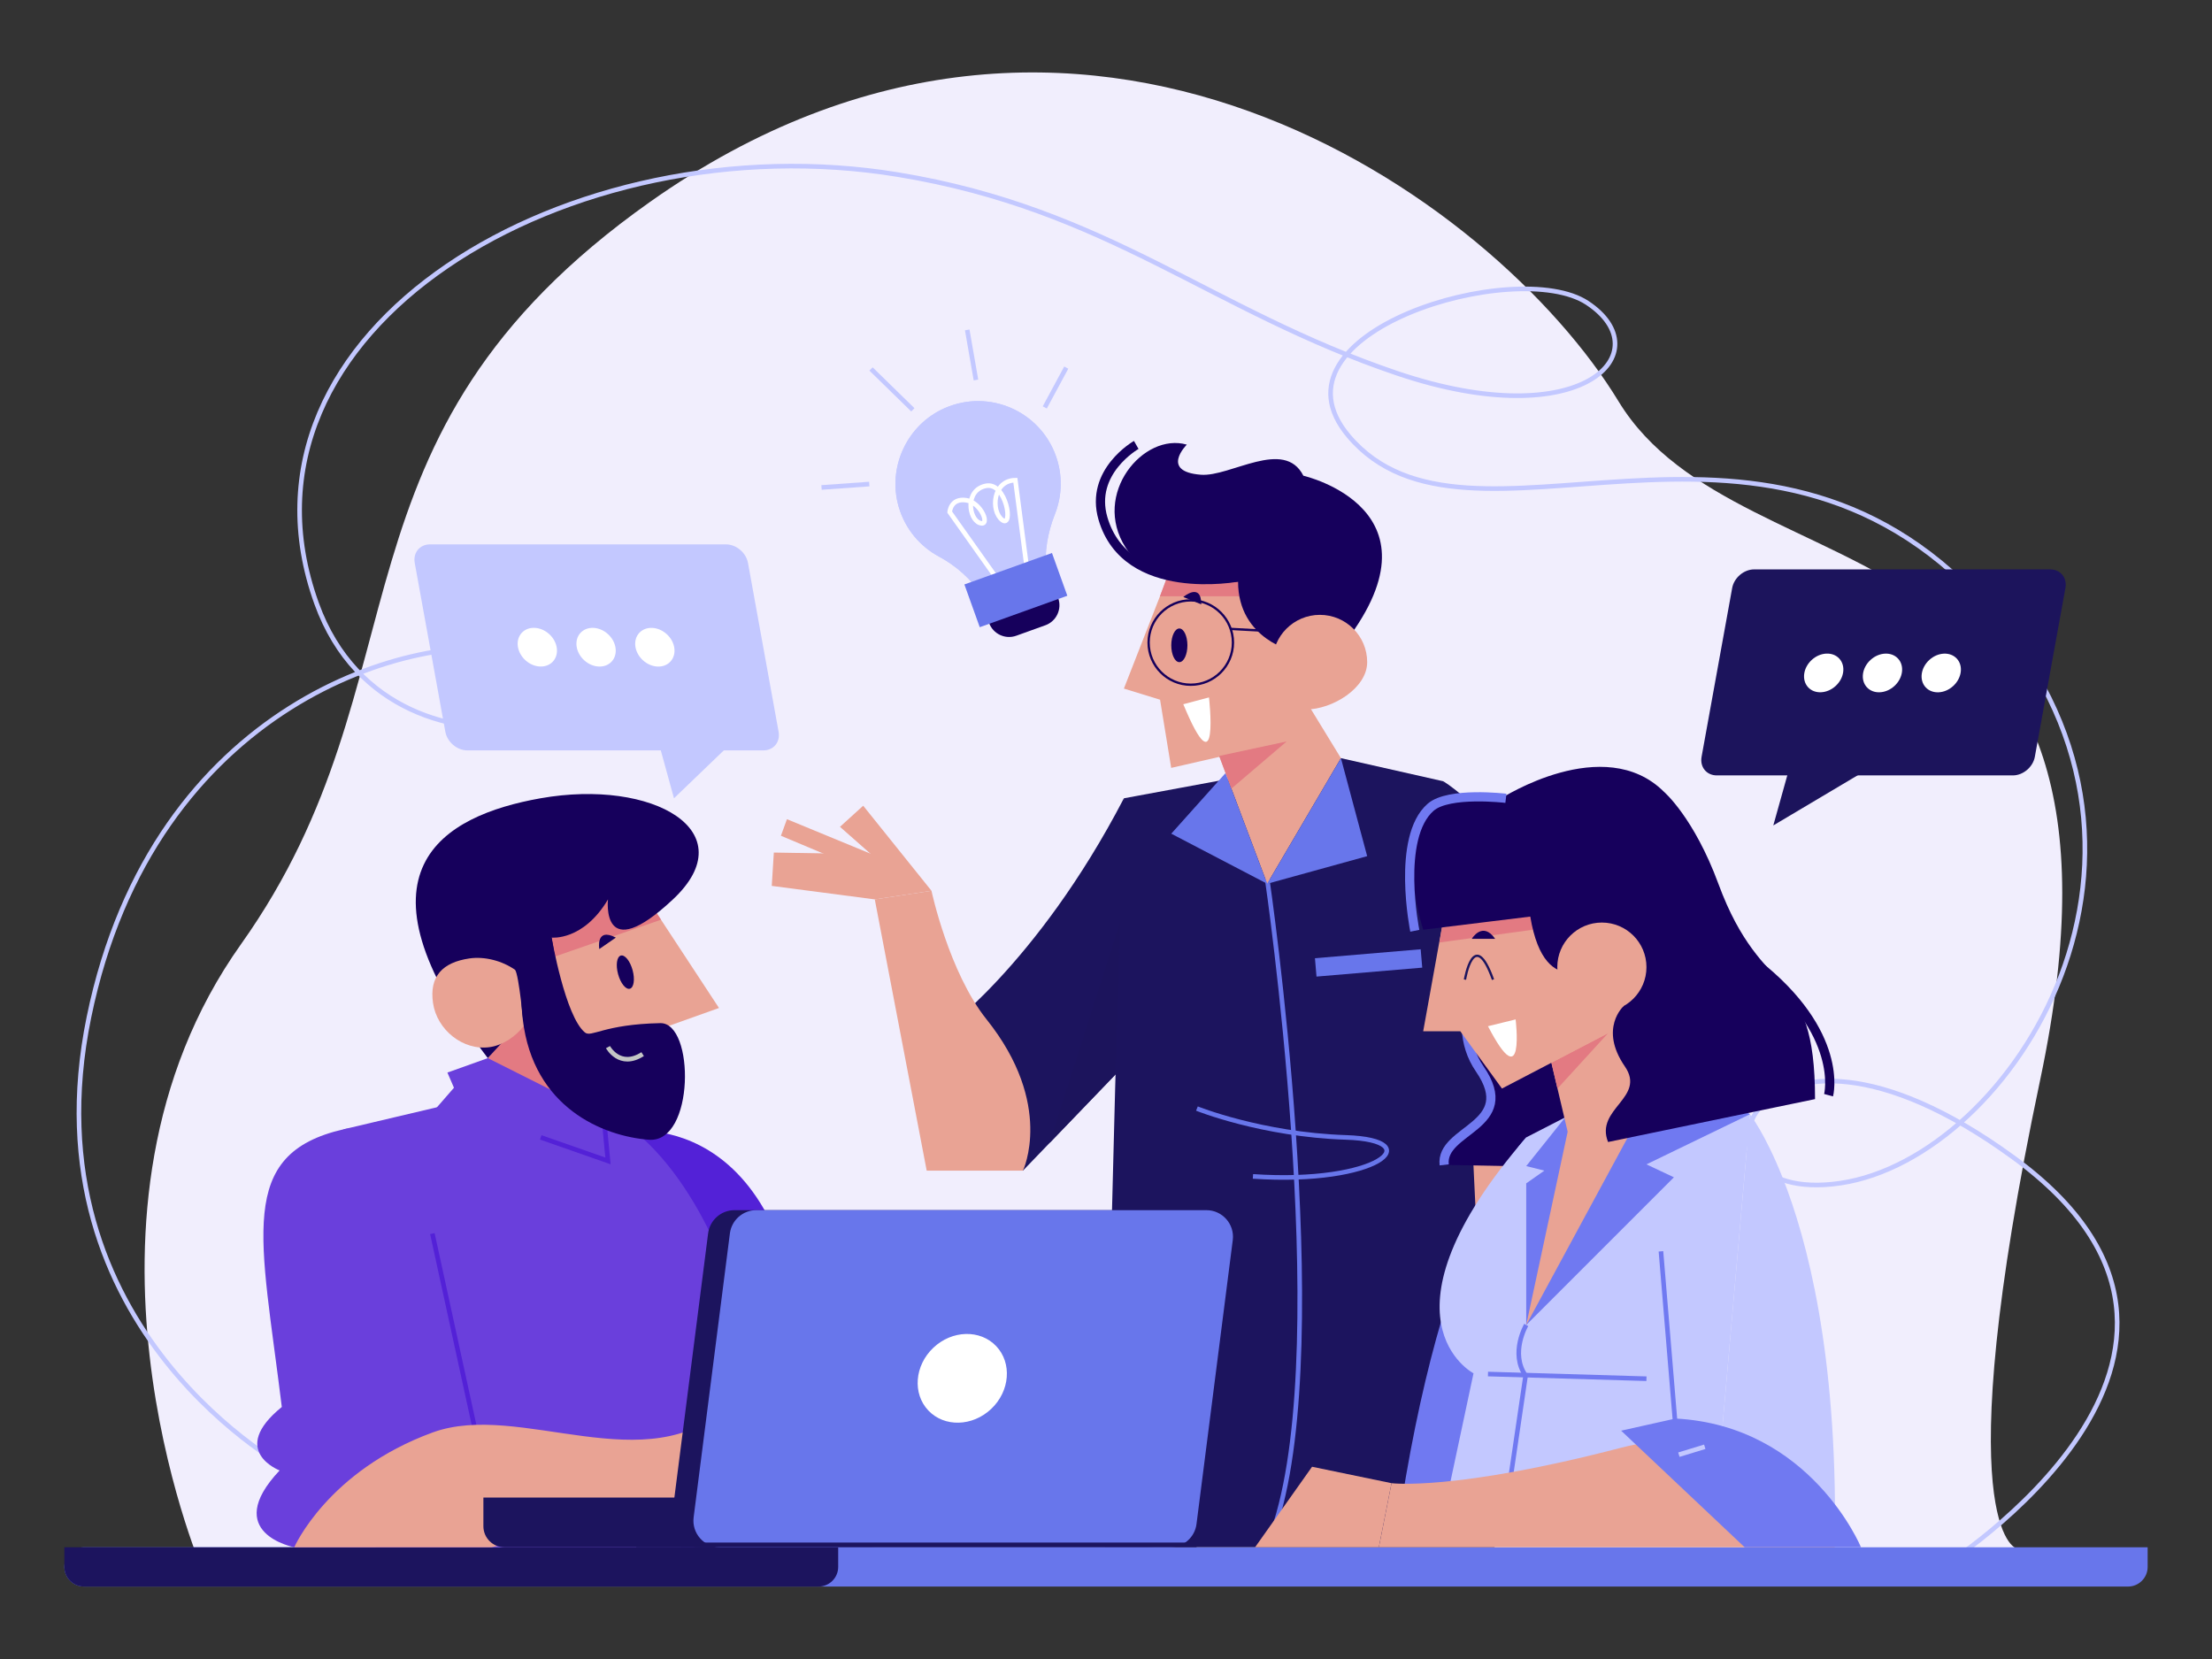 <?xml version="1.0" encoding="UTF-8" standalone="no"?>
<!-- Generator: Adobe Illustrator 27.5.0, SVG Export Plug-In . SVG Version: 6.00 Build 0)  -->

<svg
   version="1.1"
   x="0px"
   y="0px"
   viewBox="0 0 480 360"
   xml:space="preserve"
   id="svg76"
   sodipodi:docname="discuss.svg"
   width="480"
   height="360"
   inkscape:version="1.3 (0e150ed6c4, 2023-07-21)"
   xmlns:inkscape="http://www.inkscape.org/namespaces/inkscape"
   xmlns:sodipodi="http://sodipodi.sourceforge.net/DTD/sodipodi-0.dtd"
   xmlns="http://www.w3.org/2000/svg"
   xmlns:svg="http://www.w3.org/2000/svg"><rect x="0" y="0" width="480" height="360" fill="#333333" stroke="none"/><defs
   id="defs76" /><sodipodi:namedview
   id="namedview76"
   pagecolor="#ffffff"
   bordercolor="#000000"
   borderopacity="0.25"
   inkscape:showpageshadow="2"
   inkscape:pageopacity="0.0"
   inkscape:pagecheckerboard="0"
   inkscape:deskcolor="#d1d1d1"
   inkscape:zoom="1.554"
   inkscape:cx="250"
   inkscape:cy="198.51995"
   inkscape:window-width="1920"
   inkscape:window-height="991"
   inkscape:window-x="-9"
   inkscape:window-y="-9"
   inkscape:window-maximized="1"
   inkscape:current-layer="svg76" />&#10;<g
   id="BACKGROUND"
   transform="translate(-13.539,-52.601)">&#10;	<path
   style="fill:#f1eefd"
   d="m 57.185,392.617 c 0,0 -32.696,-76.966 8.655,-135.131 41.351,-58.165 16.131,-109.727 88.735,-161.06 93.321,-65.98 183.333,-0.881 210.175,43.256 26.842,44.137 118.012,21.606 91.516,147.195 -20.554,97.422 -5.217,101.696 -5.217,101.696 z"
   id="path1" />&#10;	<path
   style="fill:none;stroke:#c3c8ff;stroke-miterlimit:10"
   d="m 76.885,371.796 c 0,0 -58.024,-30.314 -44.043,-98.478 13.981,-68.164 70.921,-84.339 94.338,-79.335 43.89,9.379 -27.817,37.052 -44.946,-10.446 -21.492,-59.596 55.138,-104.717 126.173,-93.04 45.653,7.505 67.69,29.359 108.272,43.091 40.437,13.683 57.397,-4.643 41.286,-15.264 -15.293,-10.083 -70.819,6.367 -51.754,28.913 26.105,30.871 89.017,-16.959 137.776,36.3 48.759,53.259 6.43,120.216 -31.055,125.8 -37.485,5.583 -21.049,-48.223 37.485,-5.583 58.534,42.64 -15.403,88.865 -15.403,88.865"
   id="path2" />&#10;</g>&#10;<g
   id="OBJECTS"
   transform="translate(-13.539,-52.601)">&#10;	<g
   id="g4">&#10;		<path
   style="fill:#6876eb"
   d="M 475.311,396.881 H 31.766 c -2.355,0 -4.263,-1.909 -4.263,-4.263 v 0 c 0,-2.355 1.909,-4.263 4.263,-4.263 h 447.808 v 4.263 c 0,2.354 -1.909,4.263 -4.263,4.263 z"
   id="path3" />&#10;		<path
   style="fill:#1c145e"
   d="M 191.16,396.881 H 31.766 c -2.355,0 -4.263,-1.909 -4.263,-4.263 v -4.263 h 167.921 v 4.263 c 0,2.354 -1.909,4.263 -4.264,4.263 z"
   id="path4" />&#10;	</g>&#10;	<g
   id="g19">&#10;		<path
   style="fill:#1c145e"
   d="m 257.422,225.83 c -18.994,36.5 -40.336,51.37 -40.336,51.37 l 18.431,29.426 32.185,-33.446 z"
   id="path5" />&#10;		<path
   style="fill:#1c145e"
   d="m 304.517,217.118 -47.095,8.712 c -2.983,89.103 -4.101,162.513 -4.101,162.513 h 84.534 c 0,0 2.453,-136.443 -11.146,-166.213 z"
   id="path6" />&#10;		&#10;			<line
   style="fill:none;stroke:#6876eb;stroke-width:4;stroke-miterlimit:10"
   x1="299.049"
   y1="262.525"
   x2="321.993"
   y2="260.584"
   id="line6" />&#10;		<path
   style="fill:none;stroke:#6876eb;stroke-miterlimit:10"
   d="m 288.517,243.375 c 0,0 14.563,99.377 1.892,139.587"
   id="path7" />&#10;		<path
   style="fill:none;stroke:#6876eb;stroke-miterlimit:10"
   d="m 273.269,293.154 c 0,0 14.066,5.662 32.302,6.261 18.236,0.599 6.89,10.302 -20.144,8.462"
   id="path8" />&#10;		<polygon
   style="fill:#e9a394"
   points="288.517,244.375 304.517,217.118 293.972,199.885 276.894,213.495 "
   id="polygon8" />&#10;		<polygon
   style="fill:#6876eb"
   points="310.214,238.385 304.517,217.118 288.517,244.375 "
   id="polygon9" />&#10;		<polygon
   style="fill:#6876eb"
   points="267.702,233.509 288.517,244.375 279.477,220.357 "
   id="polygon10" />&#10;		<path
   style="fill:#e9a394"
   d="m 235.517,306.626 c 0,0 6.877,-14.341 -7.889,-32.812 -8.188,-10.243 -11.961,-27.918 -11.961,-27.918 l -12.302,1.871 11.265,58.86 h 20.887 z"
   id="path10" />&#10;		<polygon
   style="fill:#e9a394"
   points="215.667,245.896 200.85,227.441 195.813,232.019 202.547,237.963 181.461,237.604 181.009,244.839 203.364,247.767 "
   id="polygon11" />&#10;		<polygon
   style="fill:#e9a394"
   points="184.304,230.364 182.998,233.958 199.884,241.054 204.535,238.709 "
   id="polygon12" />&#10;		<path
   style="fill:#1c145e"
   d="m 326.71,222.13 c 0,0 27.177,15.474 35.759,73.436 l -31.53,7.608 z"
   id="path12" />&#10;		<g
   id="g16">&#10;			<polygon
   style="fill:#e9a394"
   points="257.422,202.023 265.271,204.438 267.686,219.231 292.744,213.495 296.366,173.344 267.686,175.759 "
   id="polygon13" />&#10;			<polygon
   style="fill:#e37a82"
   points="265.247,182 267.337,176.338 284.409,175.282 284.409,182 "
   id="polygon14" />&#10;			<path
   style="fill:#16005c"
   d="m 294.422,193.982 c 0,0 -12.225,-2.529 -12.225,-15.176 0,0 -18.139,2.469 -24.401,-7.377 -7.417,-11.663 3.918,-25.066 13.279,-22.343 0,0 -5.899,5.847 3.06,6.534 6.389,0.49 18.064,-8.01 22.232,0.211 0,0 32.158,7.345 8.151,37.308 z"
   id="path14" />&#10;			<path
   style="fill:none;stroke:#16005c;stroke-width:2;stroke-miterlimit:10"
   d="m 282.196,177.806 c 0,0 -24.247,4.685 -29.318,-12.703 -2.965,-10.165 7.224,-15.954 7.224,-15.954"
   id="path15" />&#10;			<g
   id="g15">&#10;				<circle
   style="fill:none;stroke:#16005c;stroke-width:0.5;stroke-miterlimit:10"
   cx="271.936"
   cy="192.033"
   r="9.153"
   id="circle15" />&#10;				&#10;					<line
   style="fill:none;stroke:#16005c;stroke-width:0.5;stroke-miterlimit:10"
   x1="280.597"
   y1="189.071"
   x2="293.633"
   y2="189.785"
   id="line15" />&#10;			</g>&#10;			<path
   style="fill:#e9a394"
   d="m 310.214,196.287 c 0,5.669 -7.595,10.264 -13.264,10.264 -5.669,0 -7.264,-4.596 -7.264,-10.264 0,-5.668 4.596,-10.264 10.264,-10.264 5.668,0 10.264,4.596 10.264,10.264 z"
   id="path16" />&#10;		</g>&#10;		<polygon
   style="fill:#e9a394"
   points="358.706,343.805 335.105,343.805 333.141,302.642 358.706,296.473 "
   id="polygon16" />&#10;		<polygon
   style="fill:#1c145c"
   points="256.575,252.793 241.287,300.631 255.584,285.773 "
   id="polygon17" />&#10;		<polygon
   style="fill:#e37a82"
   points="292.744,213.495 280.746,223.728 278.109,216.636 "
   id="polygon18" />&#10;		<ellipse
   style="fill:#16005c"
   cx="269.454"
   cy="192.633"
   rx="1.752"
   ry="3.654"
   id="ellipse18" />&#10;		<path
   style="fill:#16005c"
   d="m 274.212,183.746 c 0,-4.896 -3.898,-1.6 -3.898,-1.6 z"
   id="path18" />&#10;		<path
   style="fill:#ffffff"
   d="m 270.313,205.422 5.575,-1.484 c 0,0 2.389,20.678 -5.575,1.484 z"
   id="path19" />&#10;	</g>&#10;	<g
   id="g30">&#10;		<path
   style="fill:#5321d7"
   d="m 150.175,298.106 c 0,0 37.613,-5.82 38.352,59.77 0.12,10.644 6.897,30.478 6.897,30.478 h -34.087 z"
   id="path20" />&#10;		<path
   style="fill:#6a3fdc"
   d="m 110.846,292.286 -22.733,5.366 6.936,90.702 h 88.452 c 0,0 -2.967,-71.763 -36.323,-93.292 z"
   id="path21" />&#10;		<path
   style="fill:#6a3fdc"
   d="m 88.113,297.652 c -23.431,5.344 -17.946,23.328 -13.422,60.258 -11.695,9.498 -0.475,13.773 -0.475,13.773 -12.844,13.615 3.179,16.671 3.179,16.671 h 42.774 c -10e-4,0 -8.609,-96.05 -32.056,-90.702 z"
   id="path22" />&#10;		<line
   style="fill:none;stroke:#5321d7;stroke-miterlimit:10"
   x1="117.625"
   y1="367.405"
   x2="107.36"
   y2="320.285"
   id="line22" />&#10;		<path
   style="fill:#e9a394"
   d="m 77.394,388.354 c 0,0 7.222,-16.581 30.047,-24.917 18.925,-6.911 46.608,11.03 64.329,-6.018 l 3.282,19.194 -54.884,11.741 z"
   id="path23" />&#10;		<g
   id="g29">&#10;			<g
   id="g27">&#10;				<polygon
   style="fill:#e9a394"
   points="169.558,271.33 158.699,275.206 156.822,296.139 124.188,284.801 127.263,242.222 152.636,245.572 "
   id="polygon23" />&#10;				<polygon
   style="fill:#e37a82"
   points="110.846,292.286 132.238,318.502 141.886,287.882 127.527,272.629 "
   id="polygon24" />&#10;				<polygon
   style="fill:#e37a82"
   points="156.975,252.177 152.636,245.572 129.056,248.026 133.105,260.458 "
   id="polygon25" />&#10;				<path
   style="fill:#16005c"
   d="m 131.044,269.481 c 0,0 7.227,14.469 2.199,-13.422 0,0 6.858,0.77 12.229,-8.281 0,0 -1.669,14.749 14.086,0 15.755,-14.75 -4.274,-26.29 -28.748,-21.948 -21.213,3.764 -42.441,15.749 -11.415,56.382 z"
   id="path25" />&#10;				<path
   style="fill:#e9a394"
   d="m 127.18,275.234 c -1.628,2.183 -4.425,4.164 -7.333,4.588 -5.816,0.847 -11.496,-3.744 -12.343,-9.56 -0.847,-5.816 2.091,-8.836 7.906,-9.683 3.269,-0.476 7.054,0.493 9.893,2.466 0.858,1.069 1.877,12.189 1.877,12.189 z"
   id="path26" />&#10;				&#10;					<ellipse
   transform="matrix(0.965,-0.262,0.262,0.965,-63.832,48.292)"
   style="fill:#16005c"
   cx="149.232"
   cy="263.587"
   rx="1.634"
   ry="3.729"
   id="ellipse26" />&#10;				<path
   style="fill:#16005c"
   d="m 143.586,258.539 c 0,0 -0.848,-4.783 3.592,-2.48 z"
   id="path27" />&#10;			</g>&#10;			<polygon
   style="fill:#6a3fdc"
   points="112.048,288.642 110.627,285.345 119.394,282.213 144.545,294.861 145.471,304.518 141.215,303.173 134.267,329.071 108.175,293.09 "
   id="polygon27" />&#10;			<polyline
   style="fill:none;stroke:#5321d7;stroke-miterlimit:10"
   points="130.886,299.414 145.471,304.518 144.545,294.861         "
   id="polyline27" />&#10;			<path
   style="fill:#16005c"
   d="m 133.243,256.059 c 0,0 2.934,17.076 7.225,20.587 1.409,1.153 4.076,-1.78 16.354,-2.026 7.507,-0.15 7.501,26.054 -2.461,25.303 -9.962,-0.751 -25.101,-6.962 -27.37,-26.062 -1.989,-16.756 6.252,-17.802 6.252,-17.802 z"
   id="path28" />&#10;			<path
   style="fill:none;stroke:#c4c6c5;stroke-miterlimit:10"
   d="m 145.471,279.822 c 0,0 2.532,4.715 7.522,1.521"
   id="path29" />&#10;		</g>&#10;	</g>&#10;	<g
   id="g33">&#10;		<path
   style="fill:#1c145e"
   d="m 202.402,377.57 h -83.968 v 6.221 c 0,2.52 2.043,4.562 4.562,4.562 h 79.406 c 2.52,0 4.562,-2.043 4.562,-4.562 v -1.659 c 0.001,-2.519 -2.042,-4.562 -4.562,-4.562 z"
   id="path30" />&#10;		<g
   id="g32">&#10;			<path
   style="fill:#1c145e"
   d="m 270.597,315.205 h -97.676 c -2.903,0 -5.354,2.158 -5.722,5.037 l -7.869,61.613 c -0.44,3.448 2.246,6.499 5.722,6.499 h 97.676 c 2.903,0 5.354,-2.158 5.722,-5.037 l 7.869,-61.613 c 0.44,-3.448 -2.246,-6.499 -5.722,-6.499 z"
   id="path31" />&#10;			<path
   style="fill:#6876eb"
   d="m 275.324,315.205 h -97.676 c -2.903,0 -5.354,2.158 -5.722,5.037 l -7.869,61.613 c -0.44,3.448 2.246,6.499 5.722,6.499 h 97.676 c 2.903,0 5.354,-2.158 5.722,-5.037 l 7.869,-61.613 c 0.44,-3.448 -2.246,-6.499 -5.722,-6.499 z"
   id="path32" />&#10;			&#10;				<ellipse
   transform="matrix(0.725,-0.688,0.688,0.725,-181.023,249.771)"
   style="fill:#ffffff"
   cx="222.552"
   cy="351.779"
   rx="10.153"
   ry="9.14"
   id="ellipse32" />&#10;		</g>&#10;		<line
   style="fill:none;stroke:#1c145e;stroke-miterlimit:10"
   x1="273.194"
   y1="387.832"
   x2="151.613"
   y2="387.832"
   id="line32" />&#10;	</g>&#10;	<g
   id="g51">&#10;		<g
   id="g48">&#10;			<g
   id="g34">&#10;				<path
   style="fill:#16005c"
   d="m 326.926,305.378 40.361,0.765 -9.15,-49.373 -21.461,2.43 c 0,0 -9.667,14.268 -2.033,25.362 8.613,12.517 -8.604,12.984 -7.717,20.816 z"
   id="path33" />&#10;				<path
   style="fill:none;stroke:#7079f1;stroke-width:2;stroke-miterlimit:10"
   d="m 336.675,259.2 c 0,0 -9.667,14.268 -2.033,25.362 8.614,12.518 -8.603,12.984 -7.716,20.816"
   id="path34" />&#10;			</g>&#10;			<path
   style="fill:#7079f1"
   d="m 344.727,299.414 c 0,0 -18.364,18.02 -28.047,85.929 h 20.442 z"
   id="path35" />&#10;			<path
   style="fill:#c3c8ff"
   d="m 393.261,294.394 -7.992,90.949 h -59.372 l 7.391,-34.736 c 0,0 -22.604,-11.793 11.439,-51.193 l 8.461,-4.352 36.76,-2.776 z"
   id="path36" />&#10;			<path
   style="fill:none;stroke:#7079f1;stroke-miterlimit:10"
   d="m 344.727,340.118 c 0,0 -3.559,6.096 -0.137,10.99 l -5.039,34.235"
   id="path37" />&#10;			<line
   style="fill:none;stroke:#7079f1;stroke-miterlimit:10"
   x1="336.429"
   y1="350.764"
   x2="370.818"
   y2="351.779"
   id="line37" />&#10;			<line
   style="fill:none;stroke:#7079f1;stroke-miterlimit:10"
   x1="377.598"
   y1="367.884"
   x2="373.961"
   y2="324.139"
   id="line38" />&#10;			<path
   style="fill:#c3c8ff"
   d="m 393.261,294.394 c 0,0 3.279,4.125 7.075,13.69 5.382,13.563 11.801,38.066 11.38,77.258 h -26.447 z"
   id="path38" />&#10;			<path
   style="fill:#e9a394"
   d="m 411.716,388.343 c 0,0 -13.214,-30.22 -46.451,-21.572 -36.291,9.443 -49.767,7.678 -49.767,7.678 l -2.751,13.894 z"
   id="path39" />&#10;			<g
   id="g40">&#10;				<path
   style="fill:#7079f1"
   d="m 377.122,360.42 -11.793,2.637 26.787,25.286 h 25.249 c 0,0 -10.882,-26.386 -40.243,-27.923 z"
   id="path40" />&#10;				<line
   style="fill:none;stroke:#c3c8ff;stroke-miterlimit:10"
   x1="377.851"
   y1="368.263"
   x2="383.468"
   y2="366.547"
   id="line40" />&#10;			</g>&#10;			<polygon
   style="fill:#e9a394"
   points="298.254,370.884 285.893,388.343 312.747,388.343 315.498,374.449 "
   id="polygon40" />&#10;			<polygon
   style="fill:#7079f1"
   points="382.955,287.836 358.969,287.836 344.727,305.638 348.662,306.626 344.727,309.386 344.727,340.118 376.771,308.074 370.818,305.263 393.261,294.394 "
   id="polygon41" />&#10;			<g
   id="g47">&#10;				<polygon
   style="fill:#e9a394"
   points="377.598,291.495 366.298,266.228 348.783,277.229 353.717,298.188 344.727,340.118 367.13,298.729 "
   id="polygon42" />&#10;				<polygon
   style="fill:#e37a82"
   points="362.484,276.805 351.51,288.811 350.192,283.215 "
   id="polygon43" />&#10;				<polygon
   style="fill:#e9a394"
   points="322.37,276.381 330.421,276.381 339.461,288.811 362.484,276.805 346.382,240.928 327.737,246.635 "
   id="polygon44" />&#10;				<polygon
   style="fill:#e37a82"
   points="325.897,257.116 347.13,254.219 346.805,250.15 326.436,253.848 "
   id="polygon45" />&#10;				<path
   style="fill:#16005c"
   d="m 386.424,244.375 c -5.315,-14.408 -11.813,-19.962 -11.814,-19.963 -13.025,-12.943 -35.29,1.419 -35.29,1.419 -28.532,-6.906 -16.95,28.517 -16.95,28.517 l 23.236,-2.85 c 3.249,19.492 14.868,9.622 14.868,9.622 l 5.419,9.774 c 0,0 -5.467,4.832 0.233,13.116 4.693,6.821 -6.545,9.145 -3.641,16.406 l 44.913,-9.309 c 0,-29.552 -11.368,-20.692 -20.974,-46.732 z"
   id="path45" />&#10;				<path
   style="fill:none;stroke:#7079f1;stroke-width:2;stroke-miterlimit:10"
   d="m 320.549,254.577 c 0,0 -4.109,-20.225 3.439,-26.806 3.936,-3.432 16.331,-1.94 16.331,-1.94"
   id="path46" />&#10;				<path
   style="fill:none;stroke:#16005c;stroke-width:2;stroke-miterlimit:10"
   d="m 410.338,290.255 c 0,0 3.587,-13.45 -15.956,-28.701"
   id="path47" />&#10;				<circle
   style="fill:#e9a394"
   cx="361.142"
   cy="262.469"
   r="9.675"
   id="circle47" />&#10;			</g>&#10;		</g>&#10;		<path
   style="fill:#ffffff"
   d="m 336.429,275.287 5.998,-1.473 c 0,0 2.105,17.107 -5.998,1.473 z"
   id="path48" />&#10;		<g
   id="g50">&#10;			<path
   style="fill:none;stroke:#1c145e;stroke-width:0.5;stroke-miterlimit:10"
   d="m 331.434,265.178 c 0,0 1.909,-11.635 6.086,0"
   id="path49" />&#10;			<path
   style="fill:#16005c"
   d="m 332.908,256.327 c 0,0 2.325,-3.938 5.08,0 z"
   id="path50" />&#10;		</g>&#10;	</g>&#10;	<g
   id="g57">&#10;		<g
   id="g54">&#10;			<path
   style="fill:#c3c8ff"
   d="m 242.655,151.506 c -3.48,-9.678 -14.421,-14.524 -24.011,-10.389 -8.253,3.559 -12.628,12.922 -10.068,21.538 1.431,4.817 4.663,8.543 8.71,10.717 3.736,2.006 6.942,4.869 9.292,8.398 l 0.678,1.018 13.437,-4.831 -0.125,-1.211 c -0.443,-4.288 0.307,-8.578 1.892,-12.587 1.546,-3.913 1.73,-8.383 0.195,-12.653 z"
   id="path51" />&#10;			<path
   style="fill:#c3c8ff"
   d="m 242.655,151.506 c -3.48,-9.678 -14.421,-14.524 -24.011,-10.389 -8.253,3.559 -12.628,12.922 -10.068,21.538 1.431,4.817 4.663,8.543 8.71,10.717 3.736,2.006 6.942,4.869 9.292,8.398 l 0.678,1.018 13.437,-4.831 -0.125,-1.211 c -0.443,-4.288 0.307,-8.578 1.892,-12.587 1.546,-3.913 1.73,-8.383 0.195,-12.653 z"
   id="path52" />&#10;			<path
   style="fill:none;stroke:#ffffff;stroke-miterlimit:10"
   d="m 230.33,178.825 -10.711,-15.106 c 0,0 0.195,-3.059 3.557,-2.574 3.362,0.485 5.369,5.791 2.97,4.935 -2.399,-0.856 -3.248,-7.093 1.292,-8.044 4.539,-0.951 6.056,9.362 3.548,7.375 -2.508,-1.987 -1.979,-8.553 2.882,-8.607 l 2.852,21.787"
   id="path53" />&#10;			<path
   style="fill:#16005c"
   d="m 240.381,188.282 -6.31,2.269 c -2.399,0.863 -5.044,-0.383 -5.906,-2.782 l -1.334,-3.71 c -0.863,-2.399 0.383,-5.044 2.782,-5.906 l 6.31,-2.269 c 2.399,-0.863 5.043,0.383 5.906,2.782 l 1.334,3.71 c 0.862,2.399 -0.383,5.043 -2.782,5.906 z"
   id="path54" />&#10;			&#10;				<rect
   x="223.949"
   y="175.644"
   transform="matrix(0.941,-0.338,0.338,0.941,-47.292,89.838)"
   style="fill:#6876eb"
   width="20.194"
   height="9.858"
   id="rect54" />&#10;		</g>&#10;		<line
   style="fill:none;stroke:#c3c8ff;stroke-miterlimit:10"
   x1="225.321"
   y1="135.059"
   x2="223.425"
   y2="124.19"
   id="line54" />&#10;		<line
   style="fill:none;stroke:#c3c8ff;stroke-miterlimit:10"
   x1="211.627"
   y1="141.533"
   x2="202.549"
   y2="132.666"
   id="line55" />&#10;		<line
   style="fill:none;stroke:#c3c8ff;stroke-miterlimit:10"
   x1="202.166"
   y1="157.641"
   x2="191.808"
   y2="158.382"
   id="line56" />&#10;		<line
   style="fill:none;stroke:#c3c8ff;stroke-miterlimit:10"
   x1="240.251"
   y1="141.015"
   x2="244.913"
   y2="132.37"
   id="line57" />&#10;	</g>&#10;	<g
   id="g66">&#10;		<g
   id="g61">&#10;			<g
   id="g60">&#10;				<path
   style="fill:#1c145c"
   d="m 386.092,220.863 h 64.228 c 2.233,0 4.372,-1.81 4.777,-4.044 l 6.637,-36.617 c 0.405,-2.233 -1.078,-4.044 -3.311,-4.044 h -64.228 c -2.233,0 -4.372,1.81 -4.777,4.044 l -6.637,36.617 c -0.404,2.233 1.078,4.044 3.311,4.044 z"
   id="path57" />&#10;				<g
   id="g59">&#10;					&#10;						<ellipse
   transform="matrix(0.738,-0.674,0.674,0.738,-20.052,345.337)"
   style="fill:#ffffff"
   cx="435.016"
   cy="198.51"
   rx="4.598"
   ry="3.837"
   id="ellipse57" />&#10;					&#10;						<ellipse
   transform="matrix(0.738,-0.674,0.674,0.738,-23.39,336.733)"
   style="fill:#ffffff"
   cx="422.258"
   cy="198.51"
   rx="4.598"
   ry="3.837"
   id="ellipse58" />&#10;					&#10;						<ellipse
   transform="matrix(0.738,-0.674,0.674,0.738,-26.729,328.129)"
   style="fill:#ffffff"
   cx="409.5"
   cy="198.51"
   rx="4.598"
   ry="3.837"
   id="ellipse59" />&#10;				</g>&#10;			</g>&#10;			<polygon
   style="fill:#1c145c"
   points="398.342,231.718 402.342,217.409 420.659,218.455 "
   id="polygon60" />&#10;		</g>&#10;		<g
   id="g65">&#10;			<g
   id="g64">&#10;				<path
   style="fill:#c3c8ff"
   d="m 179.181,215.435 h -64.228 c -2.233,0 -4.372,-1.81 -4.777,-4.044 l -6.637,-36.617 c -0.405,-2.233 1.078,-4.044 3.311,-4.044 h 64.228 c 2.233,0 4.372,1.81 4.777,4.044 l 6.637,36.617 c 0.405,2.233 -1.077,4.044 -3.311,4.044 z"
   id="path61" />&#10;				<g
   id="g63">&#10;					&#10;						<ellipse
   transform="matrix(0.674,-0.738,0.738,0.674,-100.151,159.033)"
   style="fill:#ffffff"
   cx="130.258"
   cy="193.082"
   rx="3.837"
   ry="4.598"
   id="ellipse61" />&#10;					&#10;						<ellipse
   transform="matrix(0.674,-0.738,0.738,0.674,-95.998,168.452)"
   style="fill:#ffffff"
   cx="143.016"
   cy="193.082"
   rx="3.837"
   ry="4.598"
   id="ellipse62" />&#10;					&#10;						<ellipse
   transform="matrix(0.674,-0.738,0.738,0.674,-91.845,177.871)"
   style="fill:#ffffff"
   cx="155.773"
   cy="193.082"
   rx="3.837"
   ry="4.598"
   id="ellipse63" />&#10;				</g>&#10;			</g>&#10;			<polygon
   style="fill:#c3c8ff"
   points="159.792,225.83 174.04,212.131 156.269,213.027 "
   id="polygon64" />&#10;		</g>&#10;	</g>&#10;</g>&#10;&#10;</svg>
